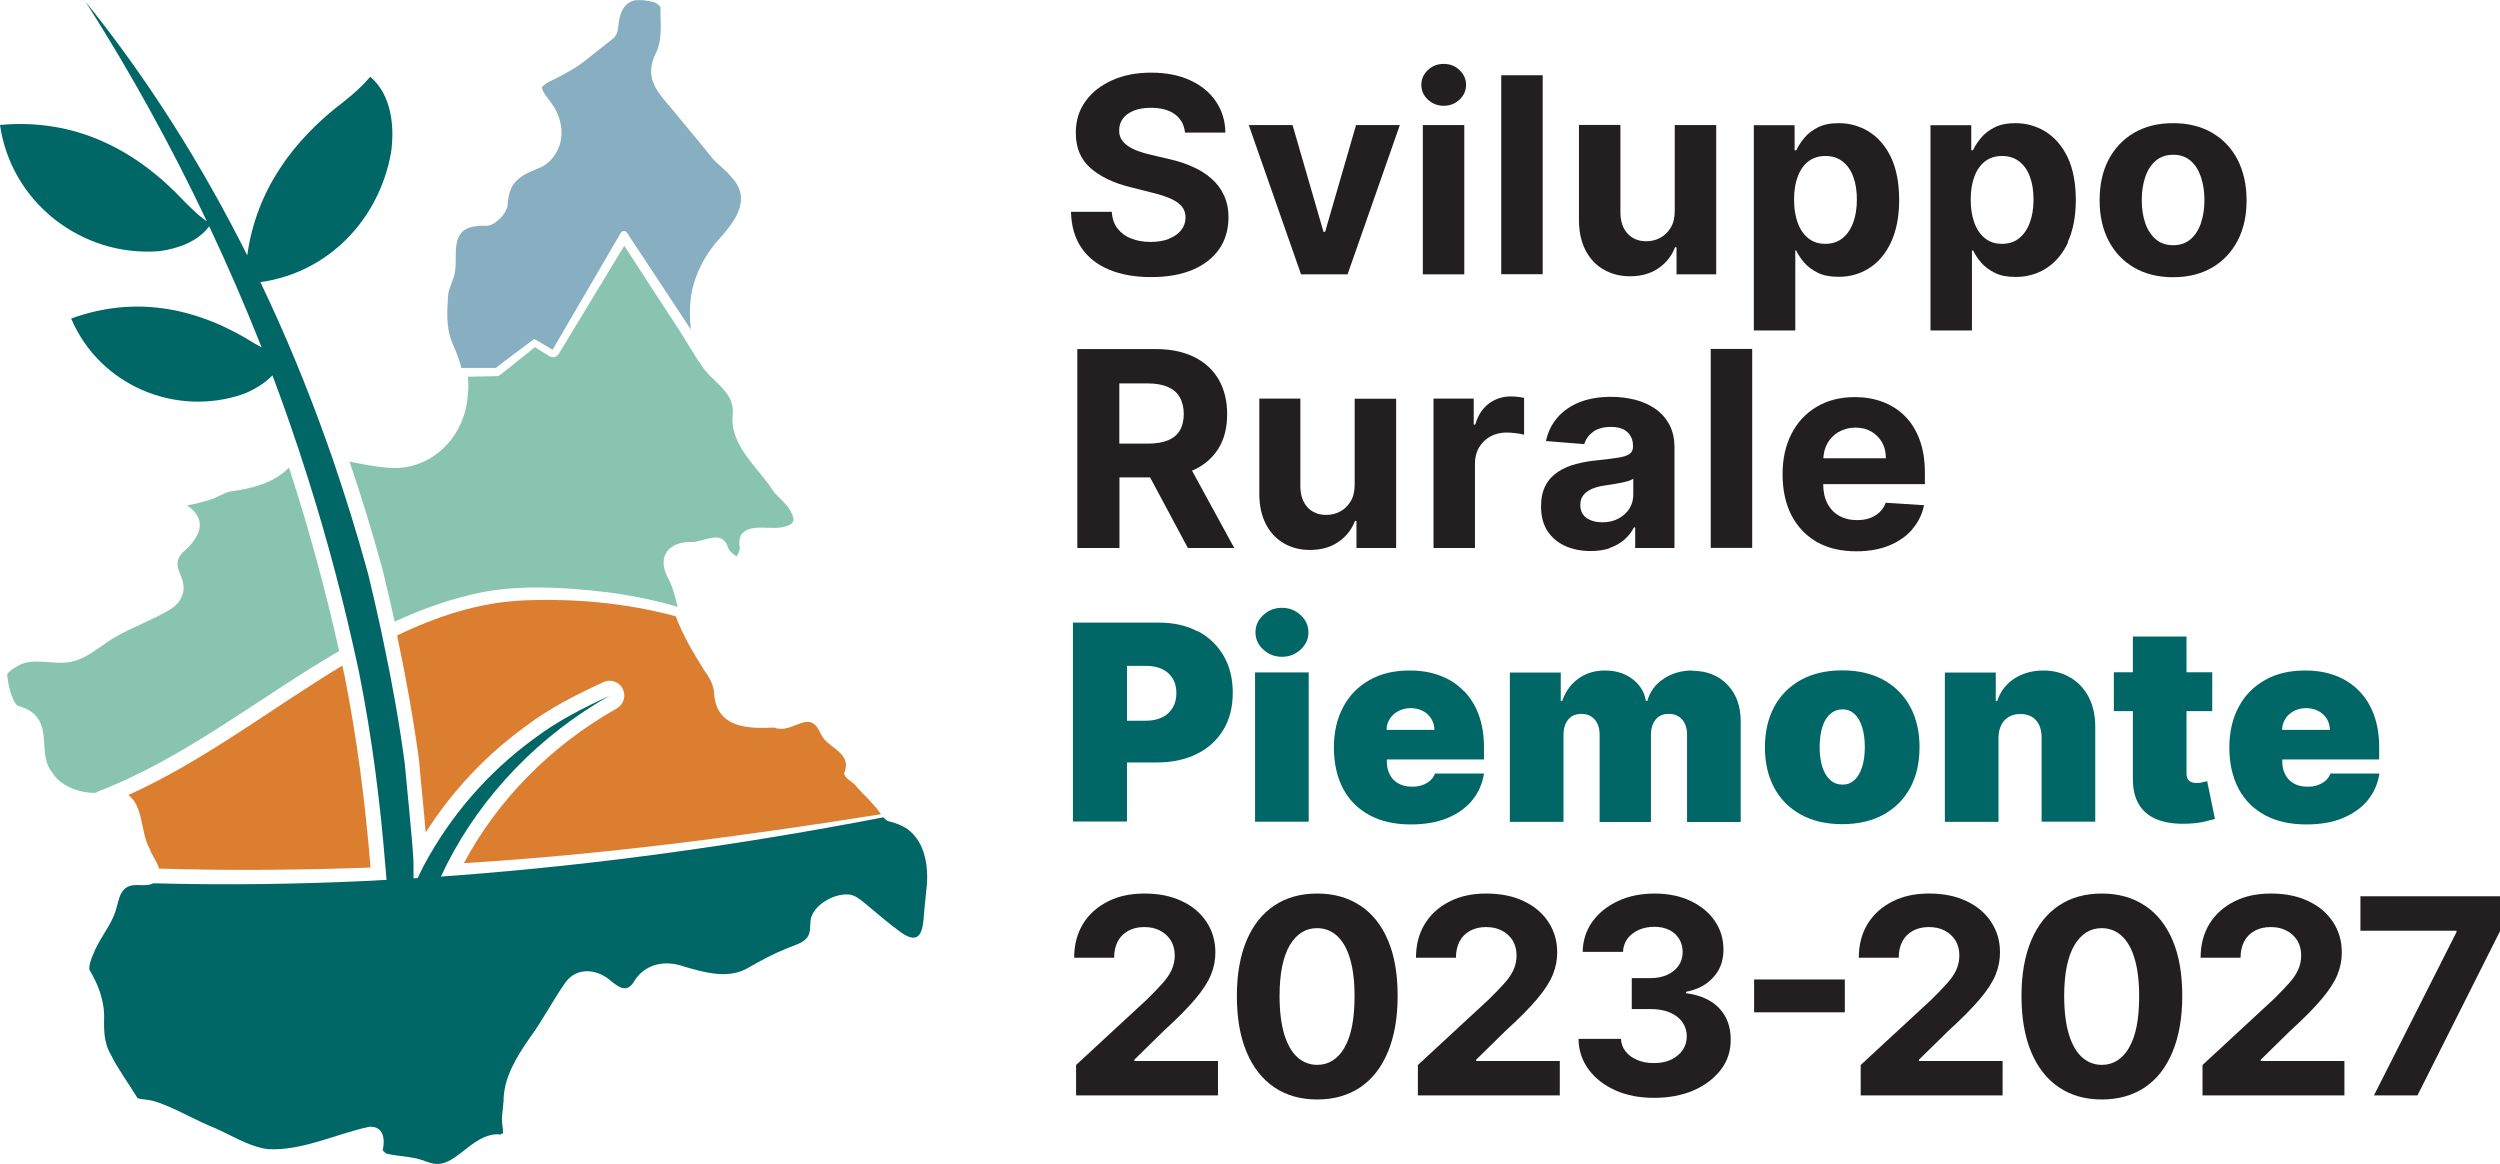 <?xml version="1.0" encoding="UTF-8"?>
<svg id="Layer_2" data-name="Layer 2" xmlns="http://www.w3.org/2000/svg" viewBox="0 0 182.7 85.04">
  <defs>
    <style>
      .cls-1 {
        fill: none;
      }

      .cls-2 {
        fill: #231f20;
      }

      .cls-3 {
        fill: #87afc1;
      }

      .cls-4 {
        fill: #89c4b1;
      }

      .cls-5 {
        fill: #dc7e2f;
      }

      .cls-6 {
        fill: #016766;
      }
    </style>
  </defs>
  <g id="LOGO">
    <g>
      <g>
        <path class="cls-2" d="M85.45,17.45c-.39.15-.84.23-1.36.23s-1-.08-1.42-.25c-.42-.16-.75-.41-1-.73-.25-.32-.39-.73-.42-1.22h-2.98c.02,1.05.28,1.92.76,2.63.49.71,1.16,1.24,2.03,1.6.87.36,1.89.54,3.07.54s2.2-.18,3.04-.54c.84-.36,1.48-.86,1.93-1.51s.67-1.42.68-2.31c0-.61-.11-1.14-.33-1.61-.21-.47-.52-.88-.91-1.22-.39-.35-.85-.64-1.38-.87-.53-.24-1.11-.43-1.75-.57l-1.31-.31c-.32-.07-.62-.16-.9-.26s-.53-.22-.74-.36-.38-.31-.5-.5c-.12-.19-.18-.42-.17-.68,0-.31.09-.59.27-.84.18-.25.45-.44.79-.58s.77-.21,1.27-.21c.74,0,1.32.16,1.75.48.43.32.67.76.73,1.33h2.95c-.01-.87-.25-1.63-.7-2.29-.45-.66-1.08-1.17-1.89-1.54-.81-.37-1.75-.55-2.83-.55s-2.01.18-2.84.55c-.83.37-1.49.88-1.96,1.54-.48.66-.71,1.43-.71,2.31,0,1.08.35,1.93,1.06,2.56.71.63,1.68,1.1,2.9,1.4l1.58.4c.53.13.98.27,1.35.43.37.16.65.35.84.57.19.22.29.5.29.82,0,.35-.11.66-.32.93-.21.27-.51.48-.9.63Z"/>
        <polygon class="cls-2" points="96.84 16.94 96.72 16.94 94.46 9.14 91.26 9.14 95.08 20.05 98.48 20.05 102.3 9.14 99.1 9.14 96.84 16.94"/>
        <path class="cls-2" d="M105.51,7.73c.45,0,.83-.15,1.15-.45.32-.3.48-.66.48-1.08s-.16-.77-.48-1.08-.71-.45-1.16-.45-.83.15-1.15.45c-.32.3-.48.66-.48,1.08s.16.78.48,1.08c.32.3.71.45,1.16.45Z"/>
        <rect class="cls-2" x="103.98" y="9.14" width="3.03" height="10.91"/>
        <rect class="cls-2" x="109.71" y="5.5" width="3.03" height="14.54"/>
        <path class="cls-2" d="M117.19,19.69c.55.33,1.2.5,1.92.5.82,0,1.51-.19,2.08-.58.57-.39.98-.9,1.22-1.54h.11v1.98h2.9v-10.91h-3.03v6.26c0,.49-.09.9-.29,1.23-.2.33-.45.58-.77.75s-.66.25-1.02.25c-.57,0-1.03-.19-1.37-.56-.34-.37-.51-.88-.52-1.53v-6.41h-3.03v6.95c0,.85.16,1.58.47,2.19.31.61.74,1.08,1.3,1.41Z"/>
        <path class="cls-2" d="M131.17,18.3h.09c.14.3.34.6.6.9s.6.54,1,.74.91.29,1.5.29c.83,0,1.58-.21,2.25-.64s1.2-1.06,1.59-1.9.59-1.86.59-3.08-.2-2.29-.6-3.12-.94-1.45-1.61-1.87c-.67-.41-1.41-.62-2.2-.62-.61,0-1.12.1-1.53.31s-.74.46-.99.77c-.25.3-.45.6-.58.9h-.13v-1.83h-2.98v15h3.03v-5.84ZM131.38,12.9c.18-.48.44-.85.78-1.11.34-.26.75-.39,1.25-.39s.92.14,1.26.41c.34.27.6.64.77,1.12.18.48.26,1.03.26,1.66s-.09,1.19-.27,1.68c-.18.49-.44.86-.78,1.14-.34.27-.76.41-1.25.41s-.9-.13-1.24-.4c-.34-.27-.6-.64-.78-1.13-.18-.48-.27-1.05-.27-1.7s.09-1.21.27-1.69Z"/>
        <path class="cls-2" d="M151.11,17.69c.39-.84.59-1.86.59-3.08s-.2-2.29-.6-3.12-.94-1.45-1.61-1.87c-.67-.41-1.41-.62-2.2-.62-.61,0-1.12.1-1.53.31s-.74.46-.99.77c-.25.3-.45.6-.58.9h-.13v-1.83h-2.98v15h3.03v-5.84h.09c.14.3.34.6.6.9s.6.54,1,.74.91.29,1.5.29c.83,0,1.58-.21,2.25-.64s1.2-1.06,1.59-1.9ZM148.34,16.27c-.18.49-.44.86-.78,1.14-.34.27-.76.41-1.25.41s-.9-.13-1.24-.4c-.34-.27-.6-.64-.78-1.13-.18-.48-.27-1.05-.27-1.7s.09-1.21.27-1.69c.18-.48.44-.85.78-1.11.34-.26.75-.39,1.25-.39s.92.14,1.26.41c.34.27.6.64.77,1.12.18.48.26,1.03.26,1.66s-.09,1.19-.27,1.68Z"/>
        <path class="cls-2" d="M155.95,19.55c.8.47,1.76.71,2.86.71s2.06-.24,2.86-.71c.8-.47,1.42-1.13,1.86-1.97s.65-1.83.65-2.94-.22-2.11-.65-2.96c-.44-.84-1.05-1.5-1.86-1.97-.8-.47-1.76-.71-2.86-.71s-2.06.24-2.86.71c-.8.47-1.42,1.13-1.86,1.97-.44.85-.65,1.83-.65,2.96s.22,2.1.65,2.94c.44.84,1.05,1.5,1.86,1.97ZM156.78,12.92c.17-.5.43-.89.77-1.18.34-.29.77-.43,1.27-.43s.92.14,1.26.43c.34.29.59.68.76,1.18.17.5.26,1.06.26,1.7s-.09,1.2-.26,1.7-.43.89-.76,1.17c-.34.29-.75.43-1.26.43s-.93-.14-1.27-.43c-.34-.29-.6-.68-.77-1.17s-.26-1.06-.26-1.7.09-1.2.26-1.7Z"/>
        <path class="cls-2" d="M87.25,34.34c.79-.37,1.39-.9,1.81-1.59.42-.69.62-1.52.62-2.49s-.21-1.8-.61-2.51c-.41-.71-1-1.26-1.78-1.65-.78-.39-1.72-.59-2.82-.59h-5.74v14.54h3.08v-5.16h2.24l2.76,5.16h3.39l-3.09-5.66s.09-.03.14-.05ZM81.81,28.02h2.07c.59,0,1.08.09,1.47.26s.68.42.87.76c.19.33.29.74.29,1.22s-.1.88-.29,1.2c-.19.32-.48.56-.87.72s-.88.24-1.46.24h-2.09v-4.4Z"/>
        <path class="cls-2" d="M92.03,29.14v6.95c0,.85.16,1.58.47,2.19.31.61.74,1.08,1.3,1.41.55.33,1.2.5,1.92.5.82,0,1.51-.19,2.08-.58.57-.39.98-.9,1.22-1.54h.11v1.98h2.9v-10.91h-3.03v6.26c0,.49-.09.9-.29,1.23-.2.33-.45.58-.77.75s-.66.25-1.02.25c-.57,0-1.03-.19-1.37-.56-.34-.37-.51-.88-.52-1.53v-6.41h-3.03Z"/>
        <path class="cls-2" d="M104.76,29.14v10.91h3.03v-6.17c0-.44.1-.84.3-1.18s.48-.61.82-.8c.35-.19.75-.29,1.19-.29.21,0,.44.02.69.05s.45.07.59.11v-2.69c-.13-.03-.29-.06-.46-.08-.18-.02-.34-.03-.49-.03-.61,0-1.15.17-1.62.52s-.8.86-1,1.54h-.11v-1.9h-2.93Z"/>
        <path class="cls-2" d="M117.65,40.04c.41-.14.76-.35,1.06-.6.29-.26.53-.56.7-.9h.09v1.51h2.87v-7.36c0-.65-.13-1.21-.38-1.67s-.59-.85-1.03-1.15c-.43-.3-.93-.52-1.48-.66-.56-.14-1.14-.21-1.74-.21-.87,0-1.64.13-2.3.39-.66.26-1.2.64-1.62,1.12-.42.49-.7,1.06-.84,1.72l2.8.23c.1-.36.32-.66.64-.9.32-.24.76-.36,1.3-.36s.92.12,1.2.37c.28.25.42.59.42,1.04v.04c0,.23-.09.41-.26.53-.17.12-.46.21-.84.27-.39.06-.9.12-1.53.19-.54.05-1.05.14-1.54.27s-.93.32-1.31.57c-.38.25-.69.58-.91,1-.22.41-.33.92-.33,1.53,0,.72.16,1.32.47,1.8.32.48.75.84,1.29,1.09.54.24,1.17.37,1.86.37.54,0,1.02-.07,1.43-.22ZM115.49,36.9c0-.28.07-.52.22-.71.15-.19.35-.34.62-.46.26-.11.58-.2.93-.25.17-.02.35-.05.55-.08.2-.03.41-.07.61-.11.2-.04.39-.08.55-.13s.29-.11.39-.17v1.16c0,.38-.1.73-.29,1.03s-.46.54-.8.72-.73.27-1.18.27-.85-.11-1.15-.32c-.3-.22-.45-.53-.45-.94Z"/>
        <rect class="cls-2" x="125.02" y="25.5" width="3.03" height="14.54"/>
        <path class="cls-2" d="M139.74,38.68c.44-.5.73-1.08.87-1.76l-2.8-.18c-.1.27-.26.51-.46.7-.2.19-.44.33-.72.43s-.59.14-.92.14c-.51,0-.94-.11-1.31-.32-.37-.21-.66-.52-.86-.91-.2-.39-.3-.86-.3-1.4h0s7.43,0,7.43,0v-.83c0-.93-.13-1.74-.39-2.43-.26-.69-.62-1.27-1.09-1.73-.47-.46-1.01-.8-1.63-1.03-.62-.23-1.29-.34-2.01-.34-1.07,0-2,.24-2.79.71s-1.41,1.13-1.84,1.98c-.44.85-.65,1.83-.65,2.96s.22,2.15.65,2.99c.44.84,1.06,1.49,1.86,1.95.81.46,1.77.68,2.89.68.9,0,1.69-.14,2.38-.42.69-.28,1.25-.67,1.69-1.17ZM134.38,31.57c.35-.21.76-.32,1.22-.32s.83.1,1.16.29c.33.19.59.46.78.79s.28.72.28,1.16h-4.57c.02-.39.11-.75.29-1.08.2-.35.47-.63.83-.85Z"/>
        <path class="cls-2" d="M82.91,77.43l2.12-2.08c1-.91,1.77-1.69,2.32-2.34.55-.65.93-1.24,1.15-1.78.22-.54.32-1.08.32-1.63,0-.84-.22-1.58-.65-2.23-.43-.65-1.03-1.16-1.81-1.52-.77-.37-1.68-.55-2.72-.55s-1.91.19-2.68.58-1.38.93-1.81,1.63c-.43.7-.65,1.53-.65,2.48h2.92c0-.46.09-.86.27-1.2.18-.34.44-.59.77-.77.33-.18.72-.27,1.16-.27s.81.08,1.14.25c.34.17.6.41.8.72.19.31.29.68.29,1.1,0,.38-.08.74-.23,1.07s-.38.66-.69,1-.67.72-1.11,1.15l-5.18,4.79v2.22h10.37v-2.51h-6.11v-.1Z"/>
        <path class="cls-2" d="M99.4,66.18c-.88-.59-1.93-.88-3.14-.88s-2.26.29-3.14.88-1.55,1.44-2.02,2.55c-.47,1.12-.71,2.47-.71,4.05,0,1.59.23,2.95.7,4.08s1.15,2,2.02,2.59c.88.6,1.93.9,3.15.9,1.22,0,2.27-.3,3.15-.89s1.55-1.46,2.02-2.59c.47-1.13.71-2.5.71-4.09,0-1.59-.23-2.94-.7-4.05s-1.15-1.97-2.03-2.55ZM98.26,76.56c-.5.84-1.16,1.26-2,1.26-.55,0-1.04-.19-1.45-.56-.41-.37-.73-.93-.96-1.68-.22-.75-.34-1.68-.34-2.79,0-1.65.26-2.89.75-3.72.5-.83,1.16-1.24,1.99-1.24.55,0,1.04.18,1.45.55.41.37.73.92.95,1.65.22.73.34,1.65.34,2.76,0,1.68-.24,2.93-.74,3.77Z"/>
        <path class="cls-2" d="M107.89,77.43l2.12-2.08c1-.91,1.77-1.69,2.32-2.34.55-.65.93-1.24,1.15-1.78.22-.54.32-1.08.32-1.63,0-.84-.22-1.58-.65-2.23-.43-.65-1.03-1.16-1.81-1.52-.77-.37-1.68-.55-2.72-.55s-1.91.19-2.68.58-1.38.93-1.81,1.63c-.43.7-.65,1.53-.65,2.48h2.92c0-.46.09-.86.27-1.2.18-.34.44-.59.77-.77.33-.18.72-.27,1.16-.27s.81.08,1.14.25c.34.17.6.41.8.72.19.31.29.68.29,1.1,0,.38-.08.74-.23,1.07s-.38.66-.69,1-.67.72-1.11,1.15l-5.18,4.79v2.22h10.37v-2.51h-6.11v-.1Z"/>
        <path class="cls-2" d="M123.21,72.59v-.11c.81-.15,1.48-.49,1.98-1.04.51-.54.76-1.22.76-2.04,0-.77-.2-1.46-.62-2.08-.42-.62-1.01-1.11-1.76-1.47-.75-.36-1.63-.55-2.64-.55s-1.89.18-2.67.54-1.41.86-1.88,1.5c-.46.64-.7,1.38-.72,2.22h2.95c.01-.37.13-.69.33-.97.21-.27.49-.49.83-.64.35-.15.73-.22,1.14-.22s.77.08,1.08.23c.31.16.55.37.72.65.17.28.26.6.26.96,0,.38-.1.72-.3,1-.2.29-.48.51-.83.67s-.77.24-1.23.24h-1.36v2.26h1.36c.55,0,1.02.08,1.42.25.4.17.71.41.92.71s.32.65.32,1.03-.1.72-.31,1.02c-.2.29-.49.52-.84.69-.36.17-.77.25-1.24.25s-.85-.07-1.21-.22c-.36-.15-.65-.35-.86-.62-.22-.27-.33-.58-.35-.93h-3.1c.01.85.26,1.59.74,2.24.48.65,1.13,1.15,1.95,1.52.83.37,1.77.55,2.83.55s2.05-.18,2.9-.55c.84-.37,1.5-.88,1.99-1.52s.72-1.38.71-2.21c0-.9-.27-1.66-.83-2.26-.56-.6-1.38-.97-2.45-1.11Z"/>
        <rect class="cls-2" x="128.19" y="71.58" width="6.63" height="2.4"/>
        <path class="cls-2" d="M140.25,77.43l2.12-2.08c1-.91,1.77-1.69,2.32-2.34.55-.65.93-1.24,1.15-1.78.22-.54.32-1.08.32-1.63,0-.84-.22-1.58-.65-2.23-.43-.65-1.03-1.16-1.81-1.52-.77-.37-1.68-.55-2.72-.55s-1.91.19-2.68.58-1.38.93-1.81,1.63c-.43.7-.65,1.53-.65,2.48h2.92c0-.46.09-.86.27-1.2.18-.34.44-.59.77-.77.33-.18.72-.27,1.16-.27s.81.08,1.14.25c.34.17.6.41.8.72.19.31.29.68.29,1.1,0,.38-.08.74-.23,1.07s-.38.66-.69,1-.67.72-1.11,1.15l-5.18,4.79v2.22h10.37v-2.51h-6.11v-.1Z"/>
        <path class="cls-2" d="M156.74,66.18c-.88-.59-1.93-.88-3.14-.88s-2.26.29-3.14.88-1.55,1.44-2.02,2.55c-.47,1.12-.71,2.47-.71,4.05,0,1.59.23,2.95.7,4.08s1.15,2,2.02,2.59c.88.6,1.93.9,3.15.9,1.22,0,2.27-.3,3.15-.89s1.55-1.46,2.02-2.59c.47-1.13.71-2.5.71-4.09,0-1.59-.23-2.94-.7-4.05s-1.15-1.97-2.03-2.55ZM155.6,76.56c-.5.84-1.16,1.26-2,1.26-.55,0-1.04-.19-1.45-.56-.41-.37-.73-.93-.96-1.68-.22-.75-.34-1.68-.34-2.79,0-1.65.26-2.89.75-3.72.5-.83,1.16-1.24,1.99-1.24.55,0,1.04.18,1.45.55.41.37.73.92.95,1.65.22.73.34,1.65.34,2.76,0,1.68-.24,2.93-.74,3.77Z"/>
        <path class="cls-2" d="M165.23,77.43l2.12-2.08c1-.91,1.77-1.69,2.32-2.34.55-.65.93-1.24,1.15-1.78.22-.54.32-1.08.32-1.63,0-.84-.22-1.58-.65-2.23-.43-.65-1.03-1.16-1.81-1.52-.77-.37-1.68-.55-2.72-.55s-1.91.19-2.68.58-1.38.93-1.81,1.63c-.43.7-.65,1.53-.65,2.48h2.92c0-.46.09-.86.27-1.2.18-.34.44-.59.77-.77.33-.18.72-.27,1.16-.27s.81.08,1.14.25c.34.17.6.41.8.72.19.31.29.68.29,1.1,0,.38-.08.74-.23,1.07s-.38.66-.69,1-.67.72-1.11,1.15l-5.18,4.79v2.22h10.37v-2.51h-6.11v-.1Z"/>
        <polygon class="cls-2" points="172.5 65.5 172.5 68.02 179.52 68.02 179.52 68.12 173.49 80.05 176.67 80.05 182.7 68.05 182.7 65.5 172.5 65.5"/>
      </g>
      <g>
        <path class="cls-1" d="M66.33,60.58c-.18-.13-.38-.24-.59-.34-.02,0-.04-.02-.07-.03-.22-.09-.46-.16-.72-.21.56.13,1.01.32,1.38.57,0,0,0,0,0,0Z"/>
        <path class="cls-3" d="M52.24,17.82c1.28-1.41,2.84-3.14,1.22-4.87-.42-.55-1.1-.98-1.52-1.53-.83-1.06-1.79-2.17-2.67-3.25-.65-.84-1.76-1.79-1.68-3.07.02-.47.17-.88.35-1.24.42-.79.35-1.91.33-2.85,0,0,0-.39,0-.48-.02-.03-.05-.09-.09-.12-.13-.11-.24-.22-.42-.26-.37-.09-.79-.16-1.14-.14-.94.01-1.32.87-1.41,1.71-.06.42-.02.7-.37,1.07-.09.08-1.77,1.39-1.91,1.51-.8.66-1.85,1.22-2.79,1.67-.29.14-.53.36-.53.41,0,.39.59.96.87,1.43.43.69.64,1.53.52,2.36-.12.83-.65,1.63-1.4,2.02-.7.32-1.24.46-1.77.94-.55.47-.7,1.18-.74,1.93-.15.56-.53.95-1,1.27-.14.09-.4.19-.58.17-.67-.02-1.43.06-1.8.52-.61.7-.3,2.02-.47,2.93-.13.56-.37.98-.48,1.5-.09,1.15-.18,2.45.26,3.53.22.5.44,1.01.6,1.55.03.12.06.24.09.36.22,0,2.5,0,2.53,0,.12-.13,2.46-1.86,2.76-2.09.03-.02.04-.03.04-.03,0,0,.55.32.96.56.01,0,.02.01.03.02.14.08.33.19.35.21l.2-.34.03-.05,4.76-8.16c.09-.17.36-.17.45,0,0,0,2.91,4.41,4.53,6.86.05.08.09.14.14.21-.09-.71-.1-1.44-.02-2.17.16-1.5.84-2.93,1.77-4.08Z"/>
        <path class="cls-5" d="M61.69,56.57c0-.09.02-.09.03-.13l.05-.17c.32-1.12-.89-1.54-1.53-2.24-.33-.38-.4-.92-.83-1.17-.75-.46-1.74.74-2.84.31-1.83.09-4.11.06-4.37-2.33,0-.73-.34-1.3-.78-1.92-.78-1.27-1.5-2.46-2.04-3.88-3.61-.98-7.41-1.32-11.14-1.16-3.22.14-6.32,1.16-9.22,2.56.66,3.12,1.21,6.2,1.61,9.18.05.65.14,1.54.23,2.52.09.89.18,1.85.25,2.7,1.91-3.01,4.39-5.65,7.31-7.77,1.76-1.34,3.77-2.34,5.68-3.22.15-.07.3-.1.45-.1.39,0,.77.21.96.59.26.51.07,1.14-.43,1.43-4.84,2.72-8.73,6.72-11.18,11.31,10.2-.63,20.02-1.92,30.12-3.52.06,0,.3-.05.36-.06-.46-.7-1.24-1.39-1.8-2.03-.25-.34-.72-.49-.89-.9Z"/>
        <path class="cls-5" d="M27.08,63.41c-.4-4.95-1.02-9.58-1.89-13.98-.05-.26-.12-.53-.17-.79-5.2,3.14-10.06,6.94-15.64,9.46,1.12.82.89,2.79,1.56,3.93.18.55.56.94.68,1.45,5.16.15,10.31.11,15.46-.08Z"/>
        <g>
          <path class="cls-6" d="M87.52,46.14c-.81-.43-1.75-.64-2.83-.64h-6.28v14.54h3.95v-4.32h2.19c1.11,0,2.08-.21,2.91-.62s1.48-1,1.94-1.76c.46-.76.69-1.66.69-2.71s-.22-1.93-.67-2.71c-.45-.77-1.08-1.37-1.89-1.8ZM85.7,51.72c-.18.3-.43.54-.76.7-.33.16-.73.25-1.19.25h-1.39v-4.01h1.39c.46,0,.86.08,1.19.24.33.16.58.39.76.68.18.3.27.65.27,1.07s-.09.77-.27,1.07Z"/>
          <path class="cls-6" d="M93.69,48c.53,0,.98-.18,1.36-.53.38-.35.57-.77.57-1.26s-.19-.91-.57-1.26c-.38-.35-.83-.53-1.37-.53s-.98.18-1.36.53c-.38.35-.57.77-.57,1.26s.19.91.57,1.26c.38.35.84.53,1.37.53Z"/>
          <rect class="cls-6" x="91.72" y="49.14" width="3.92" height="10.91"/>
          <path class="cls-6" d="M106.96,50.49c-.47-.49-1.04-.86-1.71-1.11-.67-.26-1.41-.38-2.24-.38-1.13,0-2.11.23-2.93.7-.83.47-1.47,1.12-1.92,1.97-.45.84-.68,1.83-.68,2.96s.23,2.18.68,3.02c.45.84,1.1,1.48,1.94,1.93.84.45,1.84.67,3.01.67,1.01,0,1.89-.15,2.65-.46.75-.31,1.36-.74,1.82-1.29.46-.56.75-1.21.87-1.97h-3.58c-.08.2-.19.38-.36.52-.16.14-.35.25-.58.33-.22.08-.47.11-.74.11-.39,0-.72-.08-.99-.23s-.49-.37-.63-.65c-.15-.27-.22-.59-.22-.94v-.17h7.1v-.91c0-.87-.13-1.65-.38-2.34s-.62-1.28-1.09-1.76ZM101.33,53.34c0-.32.09-.59.25-.83.16-.24.37-.42.64-.56.27-.13.56-.2.87-.2s.62.07.88.2.46.32.62.56c.15.24.23.51.24.83h-3.49Z"/>
          <path class="cls-6" d="M123.69,49c-.81,0-1.52.2-2.12.61-.6.4-1,.94-1.18,1.61h-.11c-.11-.67-.45-1.2-1-1.61-.55-.41-1.21-.61-1.98-.61s-1.41.2-1.96.6c-.55.4-.94.94-1.17,1.62h-.11v-2.07h-3.72v10.91h3.92v-6.36c0-.32.05-.59.16-.82s.26-.41.45-.53.43-.18.7-.18c.41,0,.73.14.97.41.24.27.36.65.36,1.13v6.36h3.75v-6.36c0-.48.12-.85.35-1.13s.55-.41.96-.41.73.14.97.41c.24.27.36.65.36,1.13v6.36h3.92v-7.36c0-1.12-.33-2.01-.98-2.68-.65-.67-1.5-1.01-2.55-1.01Z"/>
          <path class="cls-6" d="M137.67,49.7c-.84-.47-1.86-.71-3.04-.71s-2.2.24-3.04.71c-.84.47-1.49,1.13-1.94,1.97-.45.85-.67,1.83-.67,2.94s.22,2.1.67,2.94c.45.85,1.1,1.5,1.94,1.97s1.86.71,3.04.71,2.2-.24,3.04-.71,1.49-1.13,1.94-1.97c.45-.84.67-1.83.67-2.94s-.22-2.1-.67-2.94c-.45-.84-1.1-1.5-1.94-1.97ZM136.08,56.06c-.13.41-.32.73-.56.95s-.53.33-.86.33c-.35,0-.65-.11-.9-.33s-.44-.54-.58-.95c-.13-.41-.2-.9-.2-1.47s.07-1.06.2-1.47c.13-.41.32-.73.58-.95s.55-.33.9-.33c.33,0,.62.11.86.33s.43.54.56.95c.13.41.2.9.2,1.47s-.07,1.06-.2,1.47Z"/>
          <path class="cls-6" d="M151.32,49.53c-.57-.35-1.24-.53-2.01-.53s-1.5.2-2.1.59c-.6.39-1.02.93-1.25,1.63h-.11v-2.07h-3.72v10.91h3.92v-6.14c0-.36.07-.67.2-.93.13-.26.31-.46.55-.6s.52-.21.84-.21c.49,0,.88.15,1.15.46.28.31.41.73.41,1.27v6.14h3.92v-6.96c0-.79-.15-1.49-.46-2.11s-.76-1.1-1.33-1.45Z"/>
          <path class="cls-6" d="M160.95,57.18c-.16.03-.3.04-.42.04-.17,0-.31-.03-.42-.08-.11-.05-.19-.12-.24-.23-.05-.1-.08-.23-.08-.38v-4.56h1.88v-2.84h-1.88v-2.61h-3.92v2.61h-1.39v2.84h1.39v4.93c0,.76.14,1.4.45,1.9.31.51.77.88,1.38,1.11.61.23,1.37.33,2.27.28.44-.02.83-.07,1.15-.15.32-.08.57-.14.75-.19l-.57-2.76c-.08.02-.19.04-.35.07Z"/>
          <path class="cls-6" d="M173.87,55.5v-.91c0-.87-.13-1.65-.38-2.34s-.62-1.28-1.09-1.76-1.04-.86-1.71-1.11c-.67-.26-1.41-.38-2.24-.38-1.13,0-2.11.23-2.93.7-.83.47-1.47,1.12-1.92,1.97-.45.84-.68,1.83-.68,2.96s.23,2.18.68,3.02c.45.84,1.1,1.48,1.94,1.93.84.45,1.84.67,3.01.67,1.01,0,1.89-.15,2.65-.46.75-.31,1.36-.74,1.82-1.29.46-.56.75-1.21.87-1.97h-3.58c-.08.2-.19.38-.36.52-.16.14-.35.25-.58.33-.22.08-.47.11-.74.11-.39,0-.72-.08-.99-.23s-.49-.37-.63-.65c-.15-.27-.22-.59-.22-.94v-.17h7.1ZM167.02,52.51c.16-.24.37-.42.64-.56.27-.13.56-.2.87-.2s.62.07.88.2.46.32.62.56c.15.24.23.51.24.83h-3.49c0-.32.09-.59.25-.83Z"/>
          <path class="cls-6" d="M66.34,60.59s0,0-.01,0c-.37-.24-.82-.44-1.38-.57-.08-.02-.15-.06-.21-.11-.07-.06-.13-.12-.18-.18-.03,0-.07.01-.1.02-10.24,1.97-20.6,3.43-31.01,4.22,0,0,0,0,0,0-.18.01-.36.02-.54.04-.23.02-.46.03-.69.05.04-.08.08-.16.12-.24.03-.07.07-.14.1-.21.04-.08.07-.15.11-.23.04-.07.07-.15.11-.22,2.61-5.15,6.87-9.49,11.9-12.32-1.91.88-3.81,1.84-5.5,3.12-3.36,2.44-6.14,5.64-8.09,9.3-.04.07-.07.14-.11.22-.04.08-.08.16-.12.24-.04.08-.08.15-.11.23-.04.07-.07.15-.11.22-.1,0-.2.01-.3.02,0-.07,0-.14,0-.21,0-.08,0-.15,0-.22,0-.09,0-.16,0-.24,0-.07,0-.14,0-.21,0-.17,0-.34-.01-.47-.08-1.57-.49-5.42-.63-7.04-.39-2.92-.92-5.89-1.54-8.82-.02-.08-.03-.15-.05-.23-.02-.1-.04-.2-.06-.3-.02-.1-.04-.19-.06-.29-.02-.07-.03-.15-.05-.22-.29-1.35-.6-2.69-.92-4.01-.77-2.82-1.64-5.62-2.59-8.4-.07-.2-.14-.39-.21-.59-.07-.2-.14-.4-.21-.6-1.42-3.98-3.03-7.91-4.86-11.72,4.97-.7,8.67-4.56,9.55-9.47.27-1.92.03-4.22-1.52-5.54-.62.72-1.22,1.25-1.9,1.79-3.77,2.85-6.44,6.54-7.09,11.26C14.76,12.06,10.84,5.82,6.25.12c3.29,5.16,6.25,10.53,8.87,16.06-.11-.08-.22-.16-.32-.24-.34-.23-1-.9-1.3-1.19-3.55-3.81-8-6.12-13.5-5.62.81,5.68,5.99,9.65,11.59,9.23,1.39-.17,2.85-.69,3.7-1.82,1.37,2.91,2.65,5.86,3.83,8.85-.19-.11-.38-.21-.5-.28-4.08-2.57-8.62-3.58-13.42-1.83,2.08,4.9,7.66,7.22,12.57,5.52.78-.31,1.56-.76,2.14-1.37.6,1.6,1.18,3.22,1.72,4.84.06.17.12.35.18.52.06.18.11.35.17.53,1.48,4.5,2.75,9.07,3.79,13.69.02.07.03.15.05.22.02.1.04.21.07.31.02.11.05.22.07.32.02.07.03.15.05.22.08.39.17.77.25,1.16.93,4.67,1.53,9.4,1.91,14.15,0,.07.01.13.02.2,0,.09.01.17.02.26,0,.08.01.16.02.24,0,.07.01.14.02.21-.32.02-.57.03-.75.04-.2.01-.32.02-.32.02h0s0,0,0,0c-5.32.26-10.65.33-15.97.19-.44.24-1.11.08-1.54.15-1.06.19-.95,1.3-1.35,2.22-.45,1.05-1.13,1.81-1.52,2.85-.15.29-.33.9-.26,1.11.57.94,1.04,2.1,1.07,3.27-.01,1.04-.06,1.99.5,2.94.5,1.03,1.35,2.17,1.94,3.16.08.04.35.08.59.11,1.09.03,3.58,1.47,4.62,1.89,1.48.58,2.8,1.53,4.33,1.73,2.5.13,4.95-1.11,7.37-1.63,1.06-.1,1.2.9,1.01,1.69.02.03.04.06.06.09.07.07.14.14.2.17-.03,0,.2.04.22.05.82.17,1.59.16,2.44.44.46.18.86.33,1.34.25,1.34-.22,2.6-2.34,4.34-2.13-.03.03.14-.07.19-.11.02-.3-.1-.75-.08-1.11.03-.25.09-.96.12-1.22,0-1.71.95-3.23,1.89-4.59,1-1.35,1.68-2.74,2.65-4.11.83-1.1,2.26-.97,3.24-.14.66.55,1.2.92,1.71.17.81-1.4,2.32-1.67,3.75-1.15,1.49.43,3.17.91,4.6.1.92-.54,1.9-1.06,2.9-1.46.5-.21,1.05-.34,1.39-.71.39-.42.22-.98.34-1.51.17-.55.61-.96,1.07-1.24.47-.29,1.01-.47,1.57-.47.58,0,1.01.43,1.43.76.69.58,1.78,1.51,2.52,2.03,1.44,1.01,1.6-.21,1.67-1.44,0,0,.16-1.61.16-1.61.22-1.68-.06-3.55-1.36-4.5Z"/>
        </g>
        <path class="cls-4" d="M24.78,47.56c-1-4.49-2.22-8.97-3.66-13.39-1.11,1.16-2.82,1.55-4.35,1.76-.44.1-.99.48-1.48.61-.48.14-1.07.3-1.62.4,1.52,1.01,1.02,2.29-.34,3.45-.42.47-.45.89-.19,1.51.14.32.37.86.24,1.41-.13.58-.54.96-.89,1.2-1.4.83-2.71,1.27-4.06,2.04-.93.52-1.87,1.44-3.01,1.76-1.48.41-3-.41-4.27.44-.26.14-.55.39-.62.51,0,.05,0,.19.02.28.06.5.19,1.04.38,1.49.11.29.34.58.37.55.4.11.83.27,1.2.61,1.23,1.17.27,3.05,1.34,4.29.6,1.05,2.27,1.54,3.19,1.45.05-.04.09-.07.16-.1,6.32-2.43,11.75-6.85,17.62-10.27Z"/>
        <path class="cls-4" d="M28.82,45.44c2.05-.95,4.18-1.71,6.46-2.17,2.88-.53,5.87-.35,8.75-.03,1.86.22,3.7.58,5.5,1.11-.2-.72-.35-1.47-.72-2.12-.86-1.63.14-2.7,1.83-2.62.84-.04,2.05-.87,2.52.27.09.4.36.57.67.79.11-.21.24-.39.23-.62-.04-.36-.07-.71.16-1.05.75-.8,2.27-.2,3.17-.53.38-.1.66-.28.59-.59-.16-.77-.85-1.3-1.4-1.89-1.1-1.78-3.24-3.35-3.04-5.64.22-1.83-1.67-2.45-2.4-3.86-.04-.03-.08-.07-.11-.12,0,0-.55-.89-1.31-2.11-1.46-2.25-3.6-5.53-4.1-6.3l-4.79,7.91c-.14.23-.45.31-.68.16,0,0-.7-.43-1.06-.66-.44.35-2.51,2.01-2.51,2.01-.09.07-.2.11-.3.11,0,0-1.39.03-2.09.04.04.41.06.81,0,1.2-.12,3.19-2.74,5.82-6,5.44-.94-.09-1.8-.26-2.65-.44.88,2.58,1.68,5.2,2.41,7.87.32,1.28.61,2.56.89,3.82Z"/>
      </g>
    </g>
  </g>
</svg>